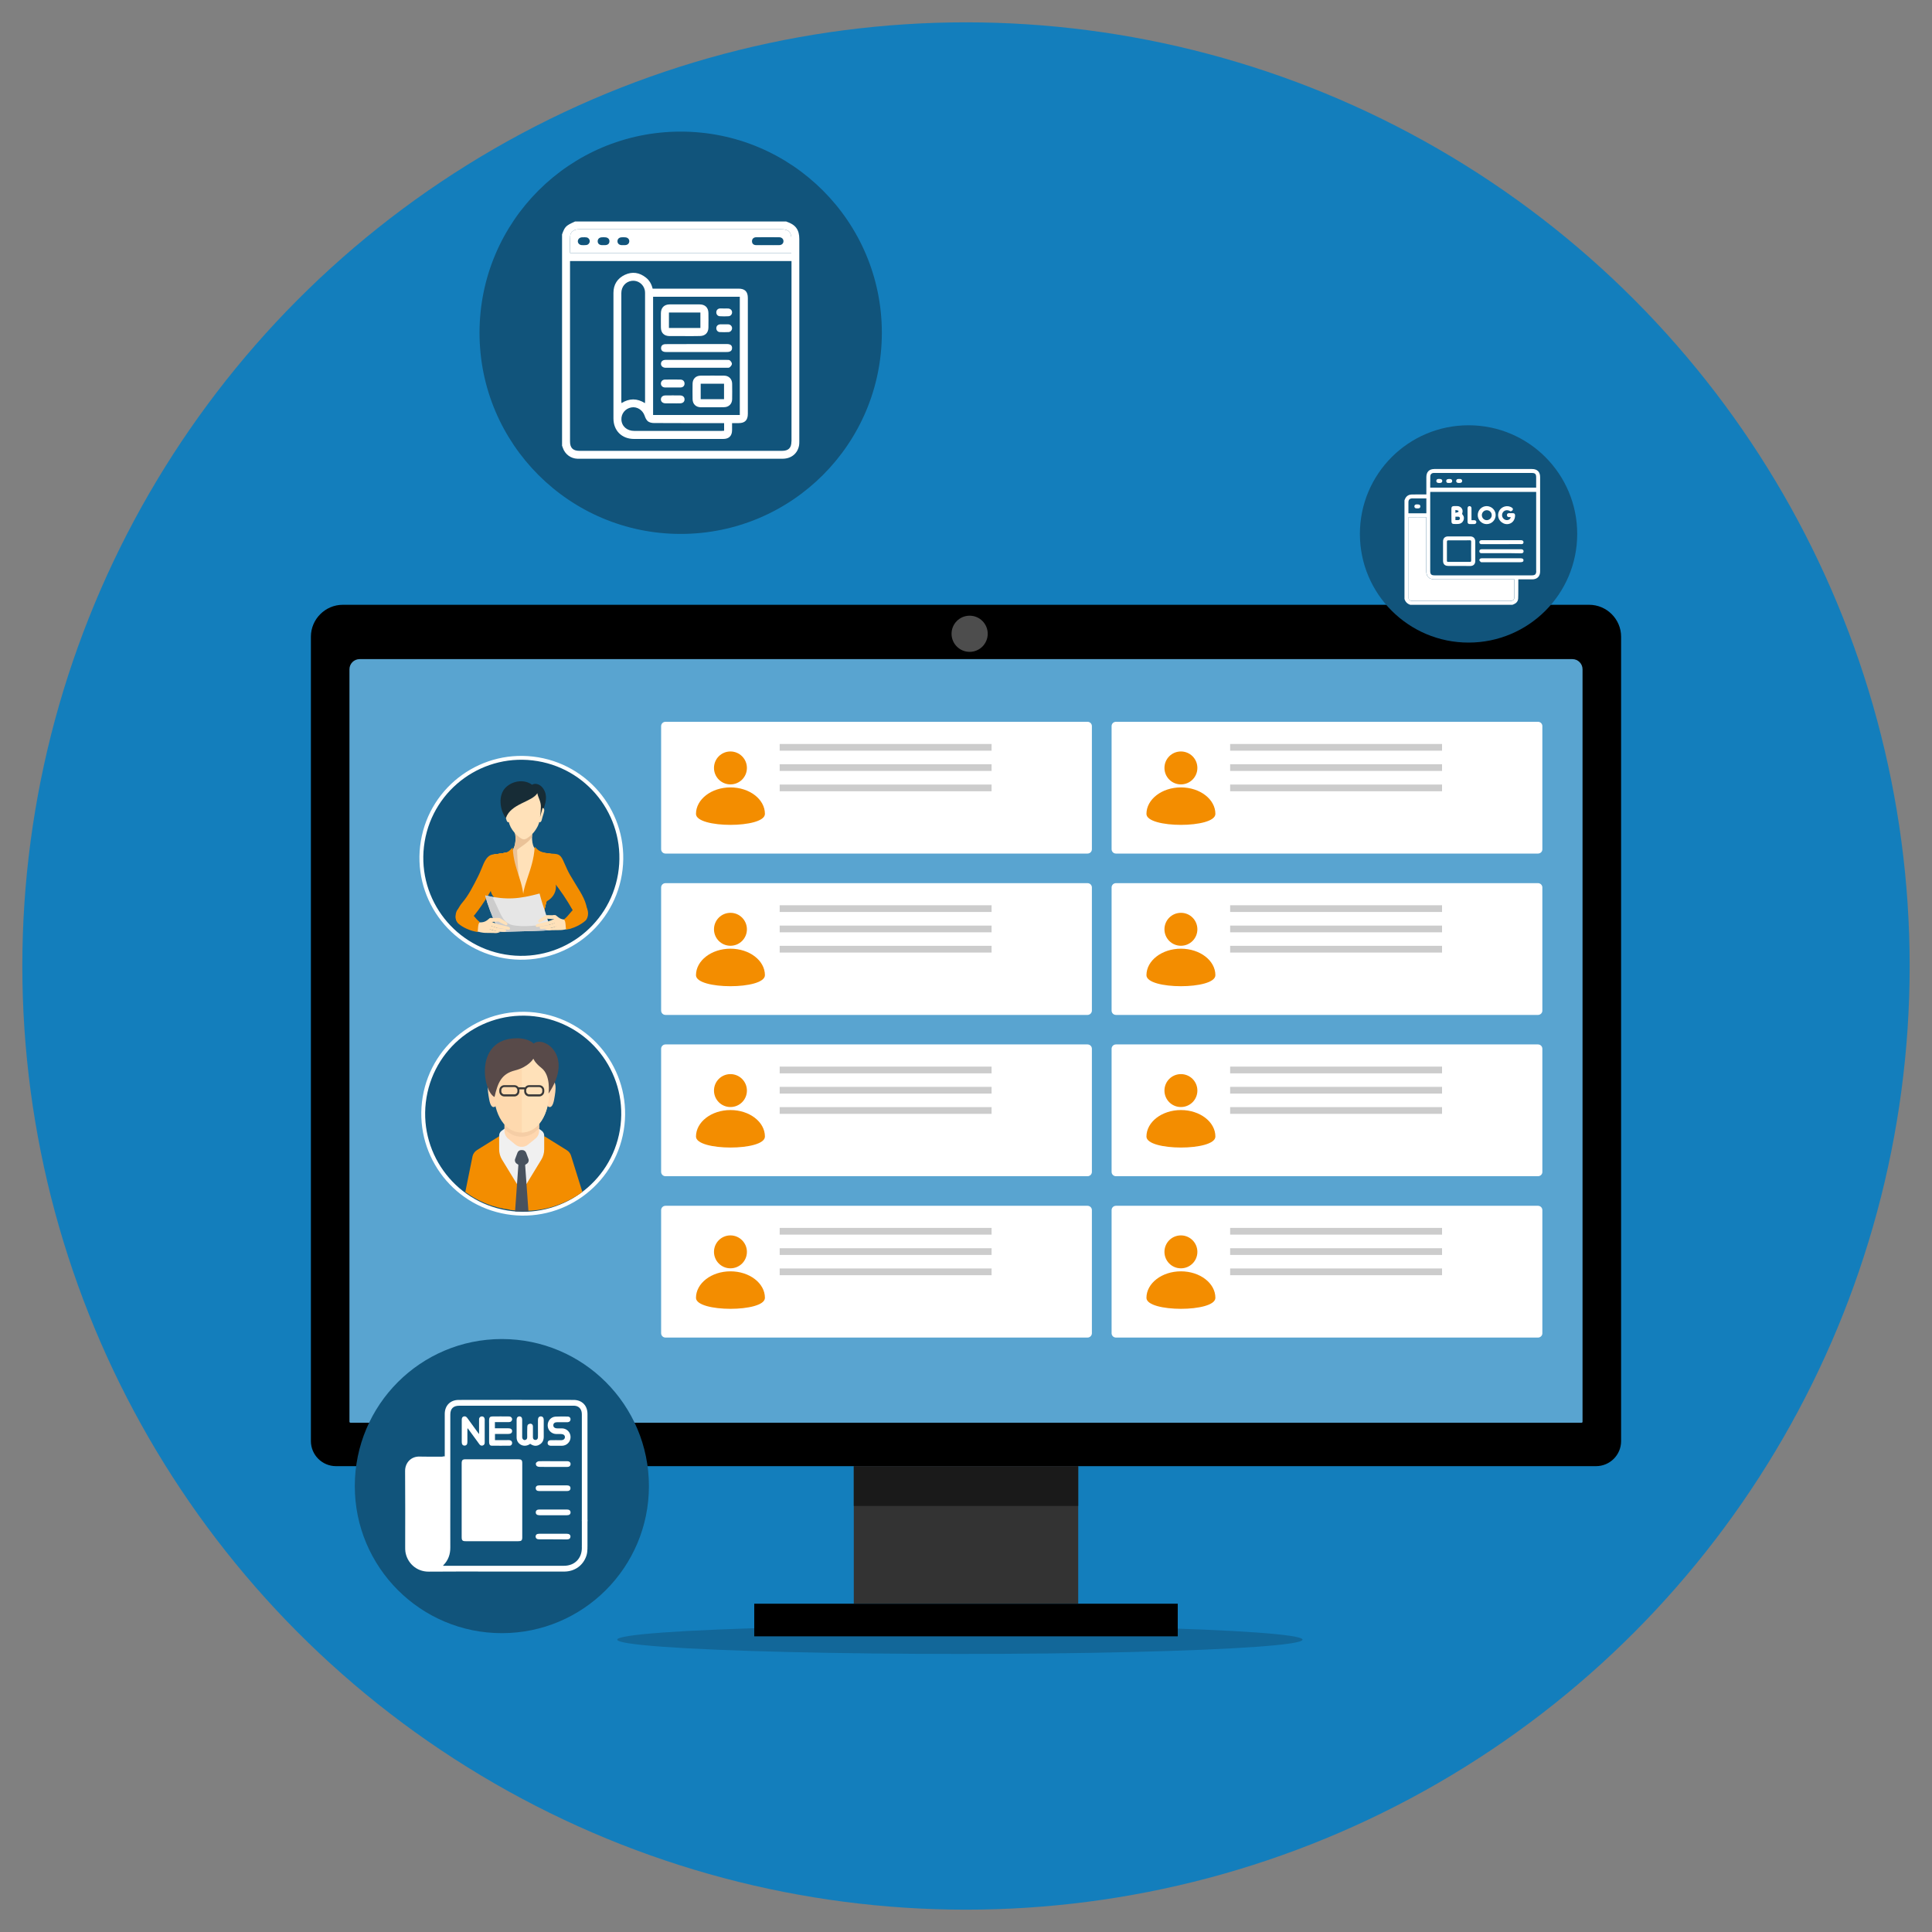 <?xml version="1.0" encoding="UTF-8"?> <svg xmlns="http://www.w3.org/2000/svg" xmlns:xlink="http://www.w3.org/1999/xlink" version="1.1" id="Layer_1" x="0px" y="0px" viewBox="0 0 250 250" style="enable-background:new 0 0 250 250;" xml:space="preserve"><rect x="0" y="0" width="250" height="250" fill="#808080" stroke="none"/> <style type="text/css"> .st0{display:none;fill:#137EBC;} .st1{fill:#137EBC;} .st2{opacity:0.53;fill:#11547B;} .st3{fill:none;} .st4{fill:#59A4D0;} .st5{fill:#4D4D4D;} .st6{fill:#333333;} .st7{fill:#1A1A1A;} .st8{fill:#FFFFFF;} .st9{fill:#CCCCCC;} .st10{fill:#F38D00;} .st11{fill:#11547B;stroke:#FFFFFF;stroke-width:0.5;stroke-miterlimit:10;} .st12{fill-rule:evenodd;clip-rule:evenodd;fill:#FFE1B9;} .st13{fill-rule:evenodd;clip-rule:evenodd;fill:#EAC298;} .st14{fill-rule:evenodd;clip-rule:evenodd;fill:#E8A476;} .st15{fill-rule:evenodd;clip-rule:evenodd;fill:#172C36;} .st16{fill-rule:evenodd;clip-rule:evenodd;fill:#F38D00;} .st17{fill-rule:evenodd;clip-rule:evenodd;fill:#E6E6E6;} .st18{fill-rule:evenodd;clip-rule:evenodd;fill:#CCCCCC;} .st19{fill:#FFD7AF;} .st20{fill:#F0F0F0;} .st21{fill:#F5CDA5;} .st22{fill:#FED9AE;} .st23{fill:#FFE1B9;} .st24{fill:#584A49;} .st25{fill:#393939;} .st26{fill:#48525E;} .st27{fill:#11547B;} .st28{display:none;} .st29{display:inline;} .st30{fill:#FCE48D;} .st31{fill:#707070;} .st32{fill:#45B9CA;} .st33{fill:#505050;} .st34{fill:#404040;} .st35{fill:#4AC6D8;} .st36{opacity:0.36;fill:#FFFFFF;} .st37{fill:#909090;} .st38{fill:#E0E0E0;} .st39{fill:#3A9EAC;} .st40{fill:#F7B23F;} .st41{fill:#C0C0C0;} .st42{opacity:0.41;} .st43{fill:none;stroke:#202830;stroke-width:2;stroke-linecap:round;stroke-linejoin:round;stroke-miterlimit:10;} .st44{fill:#757684;} .st45{fill:url(#SVGID_3_);} .st46{fill:#424243;} .st47{fill:#1B1D29;} .st48{fill:#202830;} .st49{fill:url(#SVGID_4_);} .st50{fill:url(#SVGID_5_);} .st51{fill-rule:evenodd;clip-rule:evenodd;fill:#A9ABAE;} .st52{fill-rule:evenodd;clip-rule:evenodd;fill:#737477;} .st53{fill-rule:evenodd;clip-rule:evenodd;fill:#4D4C4E;} .st54{fill-rule:evenodd;clip-rule:evenodd;fill:#E7E6E6;} .st55{fill-rule:evenodd;clip-rule:evenodd;fill:#808184;} .st56{fill-rule:evenodd;clip-rule:evenodd;fill:#58595B;} .st57{fill-rule:evenodd;clip-rule:evenodd;fill:#231F20;} .st58{fill-rule:evenodd;clip-rule:evenodd;fill:#A6A8AB;} .st59{fill-rule:evenodd;clip-rule:evenodd;fill:#959798;} .st60{fill-rule:evenodd;clip-rule:evenodd;fill:#D3D4D5;} .st61{fill-rule:evenodd;clip-rule:evenodd;fill:#838487;} .st62{fill-rule:evenodd;clip-rule:evenodd;fill:#59A4D0;} .st63{fill-rule:evenodd;clip-rule:evenodd;fill:#11547B;} .st64{fill-rule:evenodd;clip-rule:evenodd;fill:#FFFFFF;} .st65{fill-rule:evenodd;clip-rule:evenodd;fill:#FFF3CF;} .st66{fill-rule:evenodd;clip-rule:evenodd;fill:#3B3B59;} .st67{fill-rule:evenodd;clip-rule:evenodd;fill:#6D6E70;} .st68{fill-rule:evenodd;clip-rule:evenodd;fill:#404041;} .st69{fill-rule:evenodd;clip-rule:evenodd;fill:#606062;} .st70{fill-rule:evenodd;clip-rule:evenodd;fill:#929497;} .st71{fill-rule:evenodd;clip-rule:evenodd;fill:#BCBDC0;} .st72{fill-rule:evenodd;clip-rule:evenodd;fill:#B6B6B7;} .st73{fill-rule:evenodd;clip-rule:evenodd;fill:#1D1D2F;} .st74{fill-rule:evenodd;clip-rule:evenodd;} .st75{fill-rule:evenodd;clip-rule:evenodd;fill:#FCE1E3;} .st76{fill-rule:evenodd;clip-rule:evenodd;fill:#1B1C35;} .st77{fill-rule:evenodd;clip-rule:evenodd;fill:#7E7F9B;} .st78{fill-rule:evenodd;clip-rule:evenodd;fill:#7A799D;} .st79{fill-rule:evenodd;clip-rule:evenodd;fill:#D1D3D4;} .st80{fill-rule:evenodd;clip-rule:evenodd;fill:#0B0C10;} .st81{fill-rule:evenodd;clip-rule:evenodd;fill:#EBB7BB;} .st82{fill-rule:evenodd;clip-rule:evenodd;fill:#E6E7E8;} .st83{fill-rule:evenodd;clip-rule:evenodd;fill:#78797B;} </style> <circle class="st1" cx="125" cy="125" r="122.11"></circle> <ellipse class="st2" cx="124.21" cy="212.17" rx="44.34" ry="1.85"></ellipse> <circle class="st3" cx="125" cy="125" r="122.11"></circle> <g> <g> <g> <path d="M206.52,189.72H43.48c-1.79,0-3.25-1.45-3.25-3.25V82.39c0-2.27,1.86-4.13,4.13-4.13h161.28c2.27,0,4.13,1.86,4.13,4.13 v104.09C209.77,188.27,208.32,189.72,206.52,189.72z"></path> <path class="st4" d="M204.65,184.1H45.35c-0.07,0-0.13-0.06-0.13-0.13V86.6c0-0.72,0.59-1.31,1.31-1.31h156.94 c0.72,0,1.31,0.59,1.31,1.31v97.38C204.78,184.05,204.72,184.1,204.65,184.1z"></path> <circle class="st5" cx="125.47" cy="82.01" r="2.34"></circle> </g> <g> <rect x="110.48" y="189.72" class="st6" width="29.04" height="17.8"></rect> <rect x="97.6" y="207.52" width="54.8" height="4.22"></rect> <rect x="110.48" y="189.72" class="st7" width="29.04" height="5.15"></rect> </g> </g> <g> <g> <path class="st8" d="M140.73,110.45H86.11c-0.31,0-0.56-0.25-0.56-0.56V93.96c0-0.31,0.25-0.56,0.56-0.56h54.62 c0.31,0,0.56,0.25,0.56,0.56v15.93C141.29,110.2,141.04,110.45,140.73,110.45z"></path> <g> <g> <rect x="100.89" y="96.27" class="st9" width="27.42" height="0.87"></rect> <rect x="100.89" y="98.89" class="st9" width="27.42" height="0.87"></rect> <rect x="100.89" y="101.52" class="st9" width="27.42" height="0.87"></rect> </g> <g> <g> <path class="st10" d="M90.06,105.32c0-1.89,2-3.43,4.46-3.43c2.46,0,4.46,1.53,4.46,3.43 C98.97,107.21,90.06,107.21,90.06,105.32z"></path> <path class="st10" d="M96.65,99.37c0,1.18-0.95,2.13-2.13,2.13c-1.18,0-2.13-0.95-2.13-2.13c0-1.18,0.95-2.13,2.13-2.13 C95.69,97.24,96.65,98.19,96.65,99.37z"></path> </g> </g> </g> </g> <g> <path class="st8" d="M140.73,173.08H86.11c-0.31,0-0.56-0.25-0.56-0.56v-15.93c0-0.31,0.25-0.56,0.56-0.56h54.62 c0.31,0,0.56,0.25,0.56,0.56v15.93C141.29,172.82,141.04,173.08,140.73,173.08z"></path> <g> <g> <rect x="100.89" y="158.89" class="st9" width="27.42" height="0.87"></rect> <rect x="100.89" y="161.52" class="st9" width="27.42" height="0.87"></rect> <rect x="100.89" y="164.14" class="st9" width="27.42" height="0.87"></rect> </g> <g> <g> <path class="st10" d="M90.06,167.94c0-1.89,2-3.43,4.46-3.43c2.46,0,4.46,1.53,4.46,3.43S90.06,169.83,90.06,167.94z"></path> <path class="st10" d="M96.65,161.99c0,1.18-0.95,2.13-2.13,2.13c-1.18,0-2.13-0.95-2.13-2.13c0-1.18,0.95-2.13,2.13-2.13 C95.69,159.86,96.65,160.82,96.65,161.99z"></path> </g> </g> </g> </g> <g> <path class="st8" d="M199.02,131.33H144.4c-0.31,0-0.56-0.25-0.56-0.56v-15.93c0-0.31,0.25-0.56,0.56-0.56h54.62 c0.31,0,0.56,0.25,0.56,0.56v15.93C199.59,131.07,199.33,131.33,199.02,131.33z"></path> <g> <g> <rect x="159.18" y="117.14" class="st9" width="27.42" height="0.87"></rect> <rect x="159.18" y="119.77" class="st9" width="27.42" height="0.87"></rect> <rect x="159.18" y="122.39" class="st9" width="27.42" height="0.87"></rect> </g> <g> <g> <path class="st10" d="M148.35,126.19c0-1.89,2-3.43,4.46-3.43c2.46,0,4.46,1.53,4.46,3.43 C157.27,128.09,148.35,128.09,148.35,126.19z"></path> <path class="st10" d="M154.94,120.25c0,1.18-0.95,2.13-2.13,2.13c-1.18,0-2.13-0.95-2.13-2.13c0-1.18,0.95-2.13,2.13-2.13 C153.99,118.11,154.94,119.07,154.94,120.25z"></path> </g> </g> </g> </g> <g> <g> <path class="st8" d="M140.73,131.33H86.11c-0.31,0-0.56-0.25-0.56-0.56v-15.93c0-0.31,0.25-0.56,0.56-0.56h54.62 c0.31,0,0.56,0.25,0.56,0.56v15.93C141.29,131.07,141.04,131.33,140.73,131.33z"></path> <g> <g> <rect x="100.89" y="117.14" class="st9" width="27.42" height="0.87"></rect> <rect x="100.89" y="119.77" class="st9" width="27.42" height="0.87"></rect> <rect x="100.89" y="122.39" class="st9" width="27.42" height="0.87"></rect> </g> <g> <g> <path class="st10" d="M90.06,126.19c0-1.89,2-3.43,4.46-3.43c2.46,0,4.46,1.53,4.46,3.43 C98.97,128.09,90.06,128.09,90.06,126.19z"></path> <path class="st10" d="M96.65,120.25c0,1.18-0.95,2.13-2.13,2.13c-1.18,0-2.13-0.95-2.13-2.13c0-1.18,0.95-2.13,2.13-2.13 C95.69,118.11,96.65,119.07,96.65,120.25z"></path> </g> </g> </g> </g> </g> <g> <g> <path class="st8" d="M199.02,110.45H144.4c-0.31,0-0.56-0.25-0.56-0.56V93.96c0-0.31,0.25-0.56,0.56-0.56h54.62 c0.31,0,0.56,0.25,0.56,0.56v15.93C199.59,110.2,199.33,110.45,199.02,110.45z"></path> <g> <g> <rect x="159.18" y="96.27" class="st9" width="27.42" height="0.87"></rect> <rect x="159.18" y="98.89" class="st9" width="27.42" height="0.87"></rect> <rect x="159.18" y="101.52" class="st9" width="27.42" height="0.87"></rect> </g> <g> <g> <path class="st10" d="M148.35,105.32c0-1.89,2-3.43,4.46-3.43c2.46,0,4.46,1.53,4.46,3.43 C157.27,107.21,148.35,107.21,148.35,105.32z"></path> <path class="st10" d="M154.94,99.37c0,1.18-0.95,2.13-2.13,2.13c-1.18,0-2.13-0.95-2.13-2.13c0-1.18,0.95-2.13,2.13-2.13 C153.99,97.24,154.94,98.19,154.94,99.37z"></path> </g> </g> </g> </g> </g> <g> <g> <path class="st8" d="M199.02,152.2H144.4c-0.31,0-0.56-0.25-0.56-0.56v-15.93c0-0.31,0.25-0.56,0.56-0.56h54.62 c0.31,0,0.56,0.25,0.56,0.56v15.93C199.59,151.95,199.33,152.2,199.02,152.2z"></path> <g> <g> <rect x="159.18" y="138.02" class="st9" width="27.42" height="0.87"></rect> <rect x="159.18" y="140.64" class="st9" width="27.42" height="0.87"></rect> <rect x="159.18" y="143.26" class="st9" width="27.42" height="0.87"></rect> </g> <g> <g> <path class="st10" d="M148.35,147.07c0-1.89,2-3.43,4.46-3.43c2.46,0,4.46,1.53,4.46,3.43S148.35,148.96,148.35,147.07z"></path> <path class="st10" d="M154.94,141.12c0,1.18-0.95,2.13-2.13,2.13c-1.18,0-2.13-0.95-2.13-2.13c0-1.18,0.95-2.13,2.13-2.13 C153.99,138.99,154.94,139.94,154.94,141.12z"></path> </g> </g> </g> </g> </g> <g> <g> <path class="st8" d="M140.73,152.2H86.11c-0.31,0-0.56-0.25-0.56-0.56v-15.93c0-0.31,0.25-0.56,0.56-0.56h54.62 c0.31,0,0.56,0.25,0.56,0.56v15.93C141.29,151.95,141.04,152.2,140.73,152.2z"></path> <g> <g> <rect x="100.89" y="138.02" class="st9" width="27.42" height="0.87"></rect> <rect x="100.89" y="140.64" class="st9" width="27.42" height="0.87"></rect> <rect x="100.89" y="143.26" class="st9" width="27.42" height="0.87"></rect> </g> <g> <g> <path class="st10" d="M90.06,147.07c0-1.89,2-3.43,4.46-3.43c2.46,0,4.46,1.53,4.46,3.43S90.06,148.96,90.06,147.07z"></path> <path class="st10" d="M96.65,141.12c0,1.18-0.95,2.13-2.13,2.13c-1.18,0-2.13-0.95-2.13-2.13c0-1.18,0.95-2.13,2.13-2.13 C95.69,138.99,96.65,139.94,96.65,141.12z"></path> </g> </g> </g> </g> </g> <g> <g> <path class="st8" d="M199.02,173.08H144.4c-0.31,0-0.56-0.25-0.56-0.56v-15.93c0-0.31,0.25-0.56,0.56-0.56h54.62 c0.31,0,0.56,0.25,0.56,0.56v15.93C199.59,172.82,199.33,173.08,199.02,173.08z"></path> <g> <g> <rect x="159.18" y="158.89" class="st9" width="27.42" height="0.87"></rect> <rect x="159.18" y="161.52" class="st9" width="27.42" height="0.87"></rect> <rect x="159.18" y="164.14" class="st9" width="27.42" height="0.87"></rect> </g> <g> <g> <path class="st10" d="M148.35,167.94c0-1.89,2-3.43,4.46-3.43c2.46,0,4.46,1.53,4.46,3.43S148.35,169.83,148.35,167.94z"></path> <path class="st10" d="M154.94,161.99c0,1.18-0.95,2.13-2.13,2.13c-1.18,0-2.13-0.95-2.13-2.13c0-1.18,0.95-2.13,2.13-2.13 C153.99,159.86,154.94,160.82,154.94,161.99z"></path> </g> </g> </g> </g> </g> </g> <g> <g> <ellipse transform="matrix(0.165 -0.986 0.986 0.165 -53.037 159.223)" class="st11" cx="67.47" cy="110.92" rx="12.94" ry="12.94"></ellipse> </g> </g> <g> <g> <ellipse transform="matrix(0.165 -0.986 0.986 0.165 -85.466 187.124)" class="st11" cx="67.72" cy="144.01" rx="12.94" ry="12.94"></ellipse> </g> </g> <g> <path id="XMLID_1979_" class="st12" d="M66.44,107.16c0.51,1.22,0.22,2.45-0.14,2.9c-0.09,0.11-0.47,0.21-0.86,0.28 c-0.54,0.1-1.21,0.18-1.5,0.24c-0.82,0.17-0.92,1.24-0.88,1.67c0.06,0.57,0.57,0.47,0.72,0.94c0.58,1.85,1.16,4.18,1.32,5.05 l5.23,0.02l0.37-1.58l0.92-3.68l1.21-0.86c-0.02-2.02-2-1.5-3.05-1.93c-0.85-0.35-0.99-1.09-0.92-2.55L66.44,107.16z"></path> <path id="XMLID_1978_" class="st13" d="M66.61,107.61c0.22,0.93,0.09,2.09-0.46,2.66c0.05-0.01,0.35,1.54,0.62,3.17l0.48,1.03 c-0.13-0.65-0.32-3.61-0.34-4.44c-0.01-0.22,1.57-0.96,1.94-1.79c0-0.25,0.02-0.26,0.03-0.6L66.61,107.61z"></path> <g id="XMLID_2235_"> <path id="XMLID_1977_" class="st12" d="M65.6,104.71c-0.21-0.32-0.46-0.1-0.38,0.28c0.06,0.31,0.21,0.67,0.29,1.03 c0.06,0.24,0.14,0.42,0.36,0.37l-0.02-1.02L65.6,104.71z"></path> <path id="XMLID_1975_" class="st14" d="M65.47,104.76c-0.1-0.07-0.18-0.02-0.2,0.1c-0.03,0.17,0.14,0.5,0.19,0.71 c-0.02-0.28-0.19-0.55-0.15-0.7c0.02-0.09,0.1-0.11,0.17-0.02C65.48,104.81,65.47,104.78,65.47,104.76z"></path> <path id="XMLID_1974_" class="st15" d="M68.72,101.64c0.43-0.39,1.09-0.21,1.49,0.29c0.96,1.2,0.11,2.78-0.29,3.66 c-0.33,1.73-0.61,1.73-1.27,2.35c0-0.05,0.03-0.22,0-0.37c-0.15-0.84,0.55-1.76,0.64-2.65c0.1-0.92-0.18-2.42-0.79-3.17 L68.72,101.64z"></path> <path id="XMLID_1972_" class="st12" d="M70.03,104.71c0.21-0.32,0.46-0.1,0.38,0.28c-0.06,0.31-0.21,0.67-0.29,1.03 c-0.05,0.24-0.14,0.42-0.36,0.37l0.02-1.02L70.03,104.71z"></path> <path id="XMLID_1971_" class="st12" d="M68.69,108.09c0.26-0.23,0.46-0.45,0.71-0.85c0.29-0.47,0.41-0.8,0.53-1.62 c0.09-0.63,0.17-1.28,0.07-1.87c-0.2-1.15-0.96-2.02-2.18-2.02c-1.35,0-2.02,0.54-2.22,1.84c-0.13,0.85-0.08,1.39,0.07,2.11 c0.16,0.79,0.3,1.24,0.63,1.71c0.21,0.3,0.38,0.5,0.59,0.68c0.43,0.38,0.67,0.54,0.91,0.54 C68.04,108.61,68.3,108.43,68.69,108.09z"></path> <path id="XMLID_1969_" class="st15" d="M65.46,105.86c-0.74-0.96-1.1-2.96,0.03-4.01c0.99-0.91,2.46-0.98,3.36-0.3 c-0.07,0.02,0.61,0.6,0.82,0.9c0.15,0.21-0.04,0.18-0.13,0.18C68.85,103.78,66.08,103.98,65.46,105.86z"></path> <path id="XMLID_1968_" class="st15" d="M69.54,102.69c0.09,0.48,0.48,1.05,0.45,1.76c-0.02,0.38-0.03,0.77-0.11,1.28 c0.14-0.49,0.32-1.13,0.37-1.38c0.13-0.69-0.19-0.88-0.7-1.87L69.54,102.69z"></path> </g> <path id="XMLID_1966_" class="st16" d="M66.2,110.13c-0.16,0.08-0.45,0.15-0.76,0.21c-0.54,0.1-1.21,0.18-1.5,0.24 c-0.82,0.17-0.92,1.24-0.88,1.67c0.06,0.57,0.57,0.47,0.72,0.94c0.18,0.56-0.15,1.65,0.01,2.24c0.12,0.45,0.74,0.41,0.85,0.82 c0.22,0.85,0.39,1.58,0.46,1.99l5.23,0.02l0.37-1.58l0.95-1.42L71.62,113l1.21-0.86c-0.02-2.02-2-1.5-3.05-1.93 c-0.34-0.14-0.44-0.17-0.58-0.45c0.09,1.82-0.51,4.68-1.53,6.41C66.92,113.62,66.26,111.71,66.2,110.13z"></path> <path id="XMLID_1965_" class="st16" d="M66.2,110.13c-0.16,0.08-0.45,0.15-0.76,0.21c-0.54,0.1-1.21,0.18-1.5,0.24 c-0.82,0.17-0.92,1.24-0.88,1.67c0.06,0.57,0.57,0.47,0.72,0.94c0.18,0.56-0.15,1.65,0.01,2.24c0.12,0.45,0.74,0.41,0.85,0.82 c0.22,0.85,0.39,1.58,0.46,1.99l2.58-2.07C66.92,113.62,66.26,111.71,66.2,110.13z"></path> <path id="XMLID_1963_" class="st16" d="M70.14,119.98c0-0.53,0.09-1.16,0.25-1.95l0.31-1.35c0.84-1.26,0.95-1.06,0.93-2.56 c0.89,1.07,1.74,2.36,2.46,3.63c0.13,0.23,0.49,0.73,0.8,0.92c0.37,0.23,0.66,0.13,0.86-0.02c0.28-0.22,0.31-0.78,0.1-1.54 c-0.32-1.19-1.07-2.14-2.09-3.9c-0.26-0.45-0.45-0.89-0.63-1.29c-0.41-0.93-0.56-1.38-1.32-1.43c-0.97-0.06-1.53-0.12-2.12-0.43 c-0.35,1.1-0.37,2.25-0.77,3.43l-0.49,6.89L70.14,119.98z"></path> <path id="XMLID_1961_" class="st16" d="M61.87,113.39c-0.68,1.35-1.27,2.51-2.05,3.41c-0.25,0.29-0.61,0.84-0.77,1.39 c-0.15,0.51-0.13,1.01,0.34,1.26c0.24,0.12,0.76,0.25,1.09-0.05c1.29-1.19,2.59-3.34,3.26-4.52c-0.02,0.75,0.05,0.91,0.88,1.5 c0.59,2.3,0.55,2.93,0.26,3.98l1.93-0.12c0.36-2.53,0.35-4.08-0.36-6.96c-0.48-1.24-0.73-2.56-0.57-3.14 c-0.47,0.3-1.2,0.3-1.55,0.37c-0.32,0.02-0.66,0.05-0.85,0.14C62.66,111.05,62.48,112.18,61.87,113.39z"></path> <path id="XMLID_1959_" class="st16" d="M64.44,112.86c-0.4,0.27-1.01,0.76-1.01,1.81c0,2.32,2.49,2.39,3.93,1.32 c-1.76,0.56-3.39-0.19-3.36-1.72C64.01,113.77,64.18,113.28,64.44,112.86z"></path> <path id="XMLID_1956_" class="st16" d="M71.06,112.96c0.47,0.32,0.88,0.8,0.88,1.79c0,0.83-0.52,1.54-1.22,1.89 c-1.01,0.09-2.33-0.16-2.76-0.58C70.6,116.9,72,115.37,71.06,112.96z"></path> <path id="XMLID_1953_" class="st16" d="M66.34,109.67c-0.6,0.56-0.65,0.72-1.41,1.04c0.4,0.37,0.81,0.73,1.22,1.09l-0.88,0.25 c0.92,1.81,1.78,3.28,2.52,5.18C67.86,113.93,66.51,112.85,66.34,109.67z"></path> <path id="XMLID_1951_" class="st16" d="M69.19,109.58c0.6,0.56,0.64,0.62,1.4,0.94c-0.4,0.37-0.81,0.73-1.22,1.09l0.88,0.25 c-0.92,1.81-2.18,3.45-2.55,5.33C67.31,114.77,69.02,112.77,69.19,109.58z"></path> <g id="XMLID_2223_"> <path id="XMLID_1946_" class="st17" d="M69.82,115.62c-2.66,0.71-4.22,0.87-7.04,0.25c0.29,1.12,0.86,2.65,1.53,4.11 c0.34,0.73,0.49,0.61,1.78,0.57c1.68-0.05,4.36-0.1,5.08-0.19C70.89,118.62,70.32,117.61,69.82,115.62z"></path> <path id="XMLID_1938_" class="st18" d="M63.72,116.06c-0.3-0.05-0.61-0.11-0.93-0.19c0.29,1.12,0.86,2.65,1.53,4.11 c0.34,0.73,0.49,0.61,1.78,0.57c1.68-0.05,4.36-0.1,5.08-0.19c-0.05-0.29-0.11-0.56-0.17-0.82c-2.07,0.35-4.19,0.42-5.02,0.06 C64.92,119.14,64.77,118.1,63.72,116.06z"></path> </g> <g id="XMLID_2213_"> <path id="XMLID_1937_" class="st12" d="M70.36,118.6c-0.09,0.06-0.35,0.21-0.54,0.35c-0.13,0.09-0.21,0.21-0.17,0.3 c0.03,0.07,0.11,0.14,0.22,0.1c0.18-0.07,0.32-0.14,0.46-0.21c0.14-0.07,0.31-0.15,0.49-0.26c0.41,0.04,0.74,0.06,1.16,0.07 l0.06-0.32c-0.06-0.21-0.4-0.2-0.68-0.2c-0.14,0-0.28-0.01-0.42-0.01C70.62,118.41,70.65,118.43,70.36,118.6z"></path> <path id="XMLID_1933_" class="st12" d="M71.83,118.89c-0.15,0.02-0.61,0.27-0.97,0.35c-0.1,0.02-0.2,0.04-0.3,0.07 c-0.22,0.06-0.44,0.11-0.67,0.16c-0.15,0.03-0.29,0.07-0.43,0.13c-0.16,0.06-0.22,0.37,0.07,0.35c0.13-0.01,0.25-0.03,0.36-0.06 c0.17-0.04,0.34-0.08,0.52-0.1c0.24-0.03,0.34-0.04,0.58-0.1c0.28-0.07,0.76-0.16,0.97-0.36 C72.06,119.23,72.1,118.85,71.83,118.89z"></path> <path id="XMLID_1931_" class="st12" d="M70.01,120.2c0.12,0,0.21-0.01,0.35-0.01c0.17-0.01,0.35,0,0.5-0.01 c0.09-0.01,0.09,0,0.17-0.03c0.11-0.03,0.27-0.08,0.44-0.12c0.35-0.08,0.73-0.19,0.69-0.46c-0.03-0.23-0.47-0.09-0.91,0.04 c-0.18,0.05-0.34,0.12-0.54,0.17c-0.13,0.03-0.55,0.06-0.74,0.09C69.78,119.9,69.78,120.19,70.01,120.2z"></path> <path id="XMLID_1925_" class="st12" d="M71.08,120.1c-0.15,0.02-0.32,0.08-0.6,0.08c0.36,0.18,0.45,0.18,0.64,0.2 c0.1,0.01,0.21-0.01,0.3-0.01c0.15,0,0.35-0.01,0.51-0.01c0.31-0.01,0.59,0.01,0.88-0.03c0.35-0.04,0.78-0.17,1.14-0.24 c-0.03-0.64,0.07-0.58-0.24-1.13c-0.85,0.1-1.17,0-1.62-0.39c-0.25-0.22-0.23-0.15-0.58-0.13l0.19,0.43l0.09,0.53l-0.22,0.25 l0.4,0.19C71.65,120.01,71.43,120.05,71.08,120.1z"></path> <path id="XMLID_1924_" class="st12" d="M64.95,118.96c0.09,0.06,0.35,0.21,0.54,0.35c0.13,0.09,0.21,0.21,0.17,0.3 c-0.03,0.07-0.11,0.14-0.22,0.1c-0.18-0.07-0.32-0.14-0.46-0.21c-0.14-0.07-0.31-0.15-0.49-0.26c-0.41,0.04-0.74,0.06-1.16,0.07 l-0.06-0.32c0.06-0.21,0.4-0.2,0.68-0.2c0.14,0,0.28-0.01,0.42-0.01C64.7,118.77,64.66,118.79,64.95,118.96z"></path> <path id="XMLID_1919_" class="st12" d="M63.49,119.25c0.15,0.02,0.61,0.27,0.97,0.35c0.1,0.02,0.2,0.04,0.3,0.07 c0.22,0.06,0.44,0.11,0.67,0.16c0.15,0.03,0.29,0.07,0.43,0.13c0.16,0.06,0.22,0.37-0.07,0.35c-0.13-0.01-0.25-0.03-0.36-0.06 c-0.17-0.04-0.34-0.08-0.52-0.1c-0.24-0.03-0.34-0.04-0.58-0.1c-0.28-0.07-0.76-0.16-0.97-0.36 C63.26,119.59,63.22,119.21,63.49,119.25z"></path> <path id="XMLID_1917_" class="st12" d="M65.31,120.56c-0.12,0-0.21-0.01-0.35-0.01c-0.17-0.01-0.35,0-0.5-0.01 c-0.09-0.01-0.09,0-0.17-0.03c-0.11-0.03-0.27-0.08-0.44-0.12c-0.35-0.09-0.73-0.19-0.69-0.46c0.03-0.23,0.47-0.09,0.91,0.04 c0.18,0.05,0.34,0.12,0.54,0.17c0.13,0.03,0.55,0.06,0.74,0.09C65.53,120.26,65.54,120.56,65.31,120.56z"></path> <path id="XMLID_1915_" class="st12" d="M64.23,120.46c0.15,0.03,0.32,0.08,0.6,0.08c-0.36,0.18-0.45,0.18-0.64,0.2 c-0.1,0.01-0.21-0.01-0.3-0.01c-0.15,0-0.35-0.01-0.51-0.01c-0.31-0.01-0.59,0.01-0.88-0.03c-0.35-0.04-0.78-0.17-1.14-0.24 c0.03-0.64-0.07-0.58,0.24-1.13c0.85,0.1,1.17,0,1.62-0.39c0.25-0.22,0.23-0.15,0.58-0.13l-0.19,0.43l-0.09,0.53l0.22,0.25 l-0.4,0.19C63.67,120.37,63.88,120.41,64.23,120.46z"></path> </g> <path id="XMLID_1913_" class="st16" d="M60.66,117.87c-0.5-0.36-1.22-0.52-1.29-0.28c-0.06,0.19,0.06,0.53-0.02,1.01l2.41,1.6 l0.07-0.63l0.23-0.27C61.41,118.78,61.22,118.27,60.66,117.87z"></path> <path id="XMLID_1910_" class="st16" d="M62.07,119.34c-0.25,0.17-0.2,0.99-0.27,1.25c-0.91-0.09-1.97-0.61-2.5-1.09 c-0.47-0.43-0.47-1.52,0.05-1.93C59.82,117.19,61.05,119.16,62.07,119.34z"></path> <path id="XMLID_1907_" class="st16" d="M74.4,117.53c0.5-0.36,1.22-0.52,1.29-0.28c0.06,0.19-0.06,0.53,0.02,1.01l-2.41,1.6 l-0.07-0.63l-0.23-0.27C73.64,118.44,73.84,117.93,74.4,117.53z"></path> <path id="XMLID_1905_" class="st16" d="M72.98,118.99c0.25,0.17,0.2,1.04,0.27,1.29c0.91-0.09,1.97-0.66,2.5-1.14 c0.47-0.43,0.47-1.52-0.05-1.93c-0.23-0.19-0.83,0.05-1.33,0.52C73.88,118.2,73.49,118.91,72.98,118.99z"></path> </g> <g> <g> <path class="st10" d="M60.21,154.24l0.94-4.64c0.08-0.32,0.29-0.6,0.57-0.78l2.91-1.81l0.26,2.44c1.29,2.36,2.57,4.72,3.86,7.08 c-1.09,0.12-2.95,0.19-5.09-0.51C62.12,155.52,60.97,154.8,60.21,154.24z"></path> </g> <g> <path class="st10" d="M75.36,154.24l-1.45-4.64c-0.08-0.32-0.29-0.6-0.57-0.77l-2.91-1.81l-0.26,2.44l-4.23,7.08 c1.08,0.16,2.92,0.3,5.09-0.25C73.04,155.76,74.5,154.86,75.36,154.24z"></path> </g> <g> <path class="st19" d="M64.14,143.13c0,0-0.56,0.6-0.83-0.82c-0.29-1.52-0.28-2.34,0.24-2.51c0.33-0.11,0.43,0.17,0.43,0.17 L64.14,143.13z"></path> </g> <g> <path class="st20" d="M69.73,146.05l0.37,0.27c0.2,0.15,0.32,0.38,0.32,0.63v1.77c0,0.48-0.13,0.95-0.38,1.35l-1.9,3.12h-0.66 v-6.63L69.73,146.05z"></path> </g> <g> <path class="st20" d="M65.28,146.05l-0.37,0.27c-0.2,0.15-0.32,0.38-0.32,0.63v1.77c0,0.48,0.13,0.95,0.38,1.35l1.9,3.11h0.66 v-6.64L65.28,146.05z"></path> </g> <g> <path class="st19" d="M65.28,145.27v1.07c0,0.39,0.18,0.76,0.48,1.01l0.93,0.76c0.48,0.39,1.16,0.39,1.64,0l0.95-0.77 c0.31-0.25,0.48-0.62,0.48-1.01v-1.17L65.28,145.27z"></path> </g> <g> <path class="st21" d="M65.28,146.06c0.6,0.67,1.36,1.03,2.2,1.03c0.88,0,1.67-0.4,2.29-1.13v-0.79l-4.48,0.1V146.06z"></path> </g> <g> <path class="st22" d="M67.48,146.55c2.05,0,3.62-2.15,3.62-5.7c0-4.43-1.3-5.46-3.62-5.46c-2.32,0-3.62,1.03-3.62,5.46 C63.86,144.41,65.44,146.55,67.48,146.55z"></path> </g> <g> <path class="st19" d="M70.87,143.13c0,0,0.56,0.6,0.83-0.82c0.29-1.52,0.28-2.34-0.24-2.51c-0.33-0.11-0.43,0.17-0.43,0.17 L70.87,143.13z"></path> </g> <g> <path class="st23" d="M67.53,135.39v11.16c2.03-0.03,3.58-2.17,3.58-5.7C71.1,136.45,69.82,135.41,67.53,135.39z"></path> </g> <g> <path class="st24" d="M63.99,141.95c-1.54-0.74-2.64-7.6,2.92-7.6c1.52,0,2.15,0.69,2.15,0.69c1.18-1.06,5.31,1.46,1.92,6.47 c0,0,0.34-2.34-0.92-3.32c-0.89-0.7-1.04-1.2-1.04-1.2s-0.6,1.07-2.37,1.52C64.88,138.95,64.42,140.09,63.99,141.95z"></path> </g> <g> <g> <path class="st25" d="M66.56,141.88h-1.3c-0.36,0-0.65-0.29-0.65-0.65v-0.16c0-0.36,0.29-0.65,0.65-0.65h1.3 c0.36,0,0.65,0.29,0.65,0.65v0.16C67.21,141.58,66.92,141.88,66.56,141.88z M65.26,140.67c-0.21,0-0.39,0.17-0.39,0.39v0.16 c0,0.21,0.17,0.39,0.39,0.39h1.3c0.21,0,0.39-0.18,0.39-0.39v-0.16c0-0.21-0.18-0.39-0.39-0.39H65.26z"></path> </g> <g> <path class="st25" d="M69.78,141.88h-1.3c-0.36,0-0.65-0.29-0.65-0.65v-0.16c0-0.36,0.29-0.65,0.65-0.65h1.3 c0.36,0,0.65,0.29,0.65,0.65v0.16C70.43,141.58,70.13,141.88,69.78,141.88z M68.48,140.67c-0.21,0-0.39,0.17-0.39,0.39v0.16 c0,0.21,0.18,0.39,0.39,0.39h1.3c0.22,0,0.39-0.18,0.39-0.39v-0.16c0-0.21-0.17-0.39-0.39-0.39H68.48z"></path> </g> <g> <rect x="67.08" y="140.7" class="st25" width="0.88" height="0.26"></rect> </g> </g> <g> <path class="st26" d="M68.38,156.75l-0.43-6.05h-0.43h-0.01h-0.43l-0.43,6.05h0.85C67.8,156.75,68.09,156.75,68.38,156.75z"></path> </g> <g> <path class="st26" d="M67.53,151.01l0.65-0.43c0.2-0.13,0.29-0.39,0.2-0.62l-0.3-0.8c-0.08-0.2-0.27-0.34-0.49-0.34h-0.07l0,0 h-0.07c-0.22,0-0.41,0.13-0.49,0.34l-0.3,0.8c-0.09,0.23,0,0.48,0.2,0.62L67.53,151.01L67.53,151.01L67.53,151.01L67.53,151.01 L67.53,151.01z"></path> </g> </g> </g> <g> <circle class="st27" cx="64.94" cy="192.3" r="19.03"></circle> </g> <g> <circle class="st27" cx="88.08" cy="43.06" r="26.03"></circle> </g> <g> <circle class="st27" cx="190.03" cy="69.09" r="14.06"></circle> </g> <g> <path class="st8" d="M101.79,28.69c-0.02-0.01-0.03-0.03-0.04-0.03H74.41c-0.32,0.16-0.67,0.29-0.96,0.5 c-0.41,0.28-0.56,0.73-0.72,1.17v27.35c0.03,0.09,0.08,0.18,0.1,0.27c0.28,0.83,1.03,1.39,1.9,1.41h26.52 c1.14,0,1.96-0.67,2.15-1.73c0.03-0.17,0.03-0.36,0.03-0.54V30.92C103.43,29.73,102.95,29.07,101.79,28.69z M102.41,57.12 c0,0.84-0.38,1.22-1.22,1.22h-26.2c-0.85,0-1.23-0.38-1.23-1.22V33.78h28.66V57.12z M102.41,32.73H73.76 c0-0.74-0.03-1.46,0.02-2.19c0.03-0.49,0.47-0.83,0.96-0.86c0.1-0.01,0.2-0.01,0.3-0.01h26.08c0.93,0,1.28,0.36,1.28,1.28V32.73z"></path> <path class="st8" d="M84.45,37.35c0.14,0,0.26,0,0.38,0c3.58,0,7.15,0,10.73,0c0.83,0,1.21,0.38,1.21,1.21c0,5,0,9.99,0,14.99 c0,0.82-0.38,1.2-1.18,1.2c-0.27,0-0.54,0-0.86,0c0,0.31,0,0.6,0,0.9c0,0.75-0.4,1.15-1.15,1.15c-3.85,0-7.69,0-11.54,0 c-1.58,0-2.66-1.08-2.66-2.65c0-5.42,0-10.83,0-16.25c0-1.08,0.51-1.88,1.48-2.34c0.97-0.45,1.89-0.3,2.72,0.36 C84.04,36.28,84.31,36.77,84.45,37.35z M84.51,53.7c3.77,0,7.5,0,11.22,0c0-5.12,0-10.22,0-15.3c-3.76,0-7.49,0-11.22,0 C84.51,43.51,84.51,48.59,84.51,53.7z M83.46,52.17c0.01-0.11,0.01-0.19,0.01-0.26c0-4.66,0-9.31,0-13.97 c0-0.14-0.01-0.28-0.04-0.42c-0.18-0.77-0.91-1.28-1.68-1.18c-0.79,0.1-1.35,0.75-1.35,1.58c0,4.67,0,9.33,0,14 c0,0.07,0.01,0.14,0.02,0.24C81.44,51.53,82.43,51.52,83.46,52.17z M93.7,54.75c-0.16,0-0.28,0-0.4,0c-2.9,0-5.8,0.01-8.69-0.01 c-0.26,0-0.58-0.07-0.78-0.23c-0.2-0.17-0.33-0.46-0.42-0.73c-0.26-0.73-0.98-1.19-1.71-1.06c-0.79,0.14-1.33,0.81-1.29,1.59 c0.04,0.85,0.72,1.45,1.66,1.45c3.78,0,7.55,0,11.33,0c0.1,0,0.19-0.01,0.3-0.02C93.7,55.41,93.7,55.1,93.7,54.75z"></path> <path class="st8" d="M101.12,29.67H75.04c-0.1,0-0.2,0-0.3,0.01c-0.49,0.03-0.94,0.37-0.96,0.86c-0.04,0.73-0.02,1.46-0.02,2.19 h28.65v-1.78C102.41,30.04,102.05,29.67,101.12,29.67z M75.84,31.71c-0.17,0.02-0.36,0.02-0.54,0.01c-0.3-0.01-0.52-0.22-0.53-0.49 c0-0.28,0.21-0.49,0.51-0.52c0.09-0.01,0.18,0,0.27,0c0-0.01,0-0.01,0-0.02c0.12,0.01,0.24,0.01,0.36,0.03 c0.25,0.05,0.42,0.29,0.4,0.53C76.29,31.49,76.1,31.69,75.84,31.71z M78.31,31.72h-0.22c-0.08,0-0.16,0.01-0.23,0 c-0.32-0.02-0.52-0.21-0.52-0.5c0-0.29,0.2-0.49,0.51-0.51c0.16-0.02,0.32-0.01,0.48,0c0.33,0.02,0.54,0.22,0.53,0.52 C78.86,31.53,78.65,31.71,78.31,31.72z M80.87,31.72h-0.21c-0.08,0-0.16,0.01-0.24,0c-0.31-0.02-0.52-0.22-0.52-0.5 c0-0.29,0.2-0.49,0.51-0.51c0.16-0.02,0.32-0.01,0.48,0c0.33,0.01,0.55,0.23,0.54,0.52C81.41,31.52,81.21,31.71,80.87,31.72z M100.82,31.72c-0.5,0.01-1,0-1.5,0c-0.49,0-0.97,0.01-1.46,0c-0.35,0-0.55-0.19-0.55-0.49c-0.01-0.31,0.2-0.53,0.55-0.53 c0.99-0.01,1.98-0.01,2.96,0c0.34,0,0.57,0.23,0.56,0.52C101.38,31.51,101.15,31.72,100.82,31.72z"></path> <path class="st8" d="M88.6,43.49c-0.65,0-1.3,0-1.95,0c-0.73-0.01-1.13-0.41-1.13-1.14c0-0.61-0.01-1.22,0-1.83 c0.01-0.7,0.42-1.12,1.12-1.13c1.3,0,2.6,0,3.9,0c0.7,0,1.12,0.42,1.13,1.11c0.01,0.63,0.01,1.26,0,1.89 c-0.01,0.67-0.42,1.08-1.09,1.09C89.92,43.5,89.26,43.49,88.6,43.49z M90.63,40.44c-1.38,0-2.72,0-4.07,0c0,0.68,0,1.33,0,2 c1.36,0,2.71,0,4.07,0C90.63,41.77,90.63,41.11,90.63,40.44z"></path> <path class="st8" d="M92.15,52.7c-0.49,0-0.98,0-1.47,0c-0.63-0.01-1.05-0.41-1.06-1.05c-0.01-0.67-0.01-1.34,0-2.01 c0.01-0.62,0.42-1.03,1.05-1.03c1.01-0.01,2.02-0.01,3.03,0c0.61,0,1.03,0.43,1.04,1.04c0.01,0.67,0.01,1.34,0,2.01 c-0.01,0.61-0.44,1.03-1.05,1.03C93.17,52.71,92.66,52.7,92.15,52.7z M90.67,49.65c0,0.69,0,1.35,0,2c1.03,0,2.03,0,3.02,0 c0-0.68,0-1.34,0-2C92.68,49.65,91.68,49.65,90.67,49.65z"></path> <path class="st8" d="M90.12,44.52c1.29,0,2.58,0,3.87,0c0.11,0,0.22,0,0.33,0.02c0.26,0.05,0.41,0.22,0.41,0.48 c0.01,0.26-0.13,0.44-0.38,0.5c-0.11,0.03-0.22,0.03-0.33,0.03c-2.6,0-5.19,0-7.79,0c-0.12,0-0.24,0-0.35-0.04 c-0.24-0.07-0.36-0.26-0.34-0.5c0.01-0.24,0.15-0.41,0.4-0.46c0.12-0.02,0.24-0.02,0.36-0.02C87.56,44.52,88.84,44.52,90.12,44.52z "></path> <path class="st8" d="M90.15,46.57c1.3,0,2.6,0,3.9,0c0.14,0,0.31-0.01,0.4,0.07c0.13,0.11,0.27,0.3,0.26,0.45 c0,0.15-0.16,0.33-0.29,0.44c-0.08,0.07-0.25,0.06-0.37,0.06c-2.61,0-5.21,0-7.82,0c-0.04,0-0.08,0-0.12,0 c-0.35-0.02-0.58-0.22-0.58-0.52c0-0.3,0.23-0.5,0.58-0.5C87.45,46.57,88.8,46.57,90.15,46.57z"></path> <path class="st8" d="M87.05,52.19c-0.32,0-0.64,0.01-0.96,0c-0.35-0.01-0.58-0.23-0.57-0.52c0.01-0.29,0.22-0.49,0.56-0.5 c0.65-0.01,1.3-0.01,1.95,0c0.34,0.01,0.55,0.21,0.55,0.51c0,0.3-0.2,0.49-0.54,0.51c-0.02,0-0.04,0-0.06,0 C87.67,52.2,87.36,52.2,87.05,52.19z"></path> <path class="st8" d="M87.04,50.14c-0.33,0-0.66,0.01-0.99,0c-0.32-0.01-0.52-0.22-0.53-0.5c0-0.28,0.2-0.51,0.51-0.52 c0.68-0.01,1.36-0.01,2.04,0c0.32,0.01,0.51,0.23,0.51,0.52c0,0.29-0.2,0.49-0.52,0.5C87.72,50.15,87.38,50.14,87.04,50.14z"></path> <path class="st8" d="M93.72,39.92c0.17,0,0.34-0.01,0.51,0c0.29,0.02,0.5,0.22,0.5,0.49c0.01,0.25-0.18,0.49-0.45,0.51 c-0.38,0.02-0.76,0.03-1.14,0c-0.29-0.02-0.47-0.26-0.45-0.54c0.02-0.27,0.2-0.45,0.49-0.47C93.36,39.91,93.54,39.92,93.72,39.92z"></path> <path class="st8" d="M93.71,41.97c0.18,0,0.36-0.01,0.54,0c0.27,0.02,0.47,0.23,0.48,0.48c0.01,0.25-0.18,0.5-0.44,0.52 c-0.39,0.02-0.78,0.02-1.17,0c-0.27-0.02-0.44-0.26-0.43-0.52c0.01-0.27,0.2-0.45,0.48-0.48c0.02,0,0.04,0,0.06,0 C93.39,41.96,93.55,41.96,93.71,41.97C93.71,41.96,93.71,41.97,93.71,41.97z"></path> </g> <g> <path class="st8" d="M57.55,188.45c0-0.58,0-1.11,0-1.64c0-1.28,0-2.56,0-3.84c0-1.09,0.72-1.82,1.8-1.82 c4.96-0.01,9.92-0.01,14.88,0c1.08,0,1.79,0.73,1.79,1.81c0,4.25,0,12.88,0,17.14c0,0.06,0,0.11-0.01,0.17 c-0.03,0.2-0.15,0.31-0.35,0.32c-0.19,0.01-0.35-0.13-0.37-0.33c-0.01-0.09,0-0.17,0-0.26c0-4.21,0-12.79,0-16.99 c0-0.57-0.27-0.96-0.75-1.08c-0.12-0.03-0.25-0.03-0.38-0.03c-4.91,0-9.83,0-14.74,0c-0.76,0-1.15,0.38-1.15,1.14 c0,3.69,0,7.38,0,11.07c0,2.04-0.01,4.07,0,6.11c0.01,0.9-0.26,1.67-0.89,2.31c-0.01,0.01-0.02,0.04-0.05,0.08c0.1,0,0.17,0,0.25,0 c5.14,0,10.27,0,15.41,0c1.36,0,2.29-0.94,2.3-2.29c0-0.29,0-0.57,0-0.86c0-0.25,0.16-0.41,0.37-0.4c0.21,0.01,0.36,0.15,0.35,0.4 c-0.01,0.62,0.07,1.24-0.13,1.85c-0.41,1.25-1.5,2.04-2.85,2.05c-2.97,0-5.93,0-8.9,0c-2.88,0-5.76-0.02-8.63,0.01 c-1.69,0.02-2.84-1.22-3.04-2.57c-0.03-0.2-0.03-0.41-0.03-0.62c0-3.28,0.02-6.55-0.01-9.83c-0.01-1.06,0.77-1.91,1.88-1.87 c0.98,0.03,1.96,0.01,2.93,0.01C57.33,188.45,57.43,188.45,57.55,188.45z"></path> <path class="st8" d="M59.74,194.15c0-1.6,0-3.2,0-4.79c0-0.42,0.11-0.53,0.52-0.53c2.27,0,4.55,0,6.82,0c0.38,0,0.5,0.11,0.5,0.49 c0,3.2,0,6.41,0,9.61c0,0.4-0.11,0.5-0.51,0.5c-2.27,0-4.53,0-6.8,0c-0.43,0-0.53-0.1-0.53-0.54 C59.74,197.32,59.74,195.74,59.74,194.15z"></path> <path class="st8" d="M68.61,186.83c-0.73,0.54-1.57,0.12-1.73-0.55c-0.02-0.09-0.03-0.19-0.03-0.28c0-0.76,0-1.51,0-2.27 c0-0.29,0.14-0.45,0.37-0.45c0.23,0.01,0.35,0.16,0.35,0.44c0,0.7,0,1.4,0,2.1c0,0.06,0,0.13,0,0.19c0.02,0.2,0.17,0.35,0.34,0.33 c0.2-0.02,0.31-0.14,0.31-0.35c0-0.45-0.01-0.89,0.01-1.34c0-0.11,0.03-0.26,0.11-0.32c0.09-0.07,0.25-0.12,0.36-0.1 c0.17,0.03,0.26,0.18,0.26,0.35c0,0.39,0,0.78,0,1.17c0,0.09,0,0.18,0,0.26c0.01,0.2,0.12,0.31,0.32,0.32 c0.18,0.01,0.32-0.13,0.33-0.33c0.01-0.39,0-0.78,0-1.17c0-0.36,0-0.72,0-1.07c0-0.31,0.13-0.48,0.37-0.48 c0.24,0,0.38,0.17,0.38,0.47c0,0.7-0.01,1.4,0,2.1c0.01,0.46-0.13,0.85-0.55,1.08C69.41,187.18,69,187.11,68.61,186.83z"></path> <path class="st8" d="M64.04,184.02c0,0.28,0,0.52,0,0.8c0.18,0,0.35,0,0.52,0c0.41,0,0.81,0,1.22,0c0.32,0,0.49,0.13,0.49,0.36 c0,0.23-0.17,0.37-0.48,0.37c-0.57,0-1.14,0-1.74,0c0,0.27,0,0.52,0,0.8c0.54,0,1.07,0,1.6,0c0.1,0,0.21-0.01,0.31,0.01 c0.2,0.03,0.31,0.17,0.31,0.36c0,0.19-0.12,0.35-0.32,0.35c-0.78,0.01-1.56,0.01-2.34,0c-0.21,0-0.32-0.17-0.32-0.45 c0-0.79,0-1.59,0-2.38c0-0.18-0.01-0.37,0-0.55c0.01-0.27,0.14-0.4,0.4-0.4c0.72-0.01,1.45-0.01,2.17,0c0.25,0,0.41,0.16,0.41,0.37 c-0.01,0.21-0.17,0.36-0.42,0.36C65.26,184.02,64.66,184.02,64.04,184.02z"></path> <path class="st8" d="M61.99,185.57c0-0.69,0-1.3,0-1.91c0-0.23,0.16-0.38,0.37-0.38c0.21,0,0.34,0.14,0.36,0.37 c0.01,0.07,0,0.14,0,0.21c0,0.75,0,1.49,0,2.24c0,0.17,0,0.35,0,0.52c0.01,0.2-0.05,0.37-0.26,0.43c-0.2,0.06-0.35-0.04-0.46-0.21 c-0.44-0.6-0.88-1.21-1.32-1.81c-0.05-0.06-0.09-0.12-0.18-0.23c-0.01,0.11-0.02,0.18-0.02,0.24c0,0.52,0,1.05,0,1.57 c0,0.3-0.14,0.45-0.37,0.45c-0.23,0-0.36-0.16-0.36-0.46c0-0.96,0-1.92,0-2.88c0-0.2,0.05-0.37,0.26-0.43 c0.2-0.06,0.34,0.04,0.46,0.2c0.44,0.61,0.89,1.22,1.33,1.83C61.85,185.39,61.89,185.45,61.99,185.57z"></path> <path class="st8" d="M72.01,187.08c-0.25,0-0.51,0-0.76,0c-0.24-0.01-0.39-0.14-0.39-0.35c0-0.22,0.15-0.37,0.4-0.37 c0.44-0.01,0.89,0,1.34,0c0.31,0,0.49-0.15,0.5-0.39c0.01-0.25-0.19-0.4-0.51-0.41c-0.21,0-0.43,0-0.64,0 c-0.59-0.02-1.07-0.5-1.08-1.09c-0.02-0.61,0.42-1.13,1.02-1.16c0.52-0.03,1.05-0.02,1.57-0.01c0.23,0,0.37,0.15,0.37,0.35 c0,0.21-0.14,0.37-0.37,0.38c-0.44,0.01-0.89,0-1.34,0c-0.33,0-0.52,0.14-0.52,0.39c-0.01,0.26,0.19,0.41,0.53,0.41 c0.21,0,0.41,0,0.62,0c0.62,0.03,1.08,0.52,1.08,1.13c0,0.61-0.48,1.1-1.09,1.12C72.49,187.08,72.25,187.08,72.01,187.08 C72.01,187.08,72.01,187.08,72.01,187.08z"></path> <path class="st8" d="M71.57,195.33c0.6,0,1.19,0,1.79,0c0.31,0,0.47,0.14,0.47,0.38c0,0.23-0.16,0.36-0.46,0.36 c-1.19,0-2.38,0-3.57,0c-0.31,0-0.48-0.14-0.47-0.38c0-0.23,0.17-0.36,0.46-0.36C70.38,195.33,70.97,195.33,71.57,195.33z"></path> <path class="st8" d="M71.59,189.08c0.6,0,1.21,0,1.81,0c0.29,0,0.46,0.17,0.43,0.42c-0.02,0.2-0.17,0.32-0.43,0.32 c-0.48,0-0.95,0-1.43,0c-0.72,0-1.45,0.01-2.17-0.01c-0.13,0-0.3-0.05-0.38-0.14c-0.07-0.08-0.11-0.28-0.06-0.36 c0.07-0.11,0.24-0.22,0.37-0.23C70.35,189.06,70.97,189.08,71.59,189.08z"></path> <path class="st8" d="M71.57,199.19c-0.6,0-1.21,0-1.81,0c-0.29,0-0.45-0.14-0.45-0.37c0.01-0.23,0.16-0.35,0.44-0.35 c1.21,0,2.41,0,3.62,0c0.29,0,0.45,0.14,0.45,0.37c-0.01,0.23-0.16,0.35-0.44,0.36C72.78,199.19,72.18,199.19,71.57,199.19z"></path> <path class="st8" d="M71.57,192.94c-0.6,0-1.21,0-1.81,0c-0.28,0-0.43-0.13-0.44-0.36c0-0.23,0.15-0.37,0.42-0.37 c1.22,0,2.44,0,3.67,0c0.26,0,0.41,0.14,0.41,0.36c0,0.23-0.15,0.37-0.42,0.37C72.79,192.94,72.18,192.94,71.57,192.94z"></path> <path class="st8" d="M75.29,196.74c0-0.29,0.14-0.46,0.36-0.46c0.23,0,0.37,0.18,0.37,0.48c0,0.29-0.14,0.45-0.37,0.45 C75.42,197.2,75.29,197.03,75.29,196.74z"></path> </g> <g> <path class="st8" d="M196.45,77.47c-0.03,0.36-0.26,0.6-0.59,0.73c-0.05,0.02-0.11,0.04-0.16,0.06h-13.21 c-0.38-0.12-0.63-0.37-0.75-0.75V64.74c0.02-0.05,0.04-0.1,0.06-0.15c0.16-0.38,0.44-0.58,0.85-0.6c0.32-0.02,1.6-0.01,1.93-0.01 c0.18,0,0.3,0.11,0.29,0.26c0,0.15-0.12,0.25-0.29,0.25c-0.29,0.01-1.53,0-1.83,0c-0.33,0.01-0.5,0.17-0.5,0.5v1.43h2.32 c0.19,0,0.31,0.1,0.31,0.26s-0.12,0.26-0.31,0.26c-0.44,0.01-1.84,0-2.32,0v10.29c0,0.38,0.15,0.53,0.53,0.53h12.65 c0.38,0,0.53-0.15,0.53-0.53v-2.17c0-0.03,0-0.05,0.01-0.08c-0.01-0.03-0.01-0.05,0-0.08c0.02-0.15,0.13-0.25,0.26-0.24 c0.14,0.02,0.24,0.1,0.24,0.25v0.07C196.46,75.53,196.48,77,196.45,77.47z"></path> <path class="st8" d="M198.25,60.69H185.6c-0.66,0-1.03,0.38-1.03,1.04v12.2c0,0.66,0.38,1.04,1.02,1.04h12.68 c0.64,0,1.02-0.39,1.02-1.02V61.74C199.3,61.07,198.92,60.69,198.25,60.69z M185.08,62.36c0-0.24-0.01-0.49,0-0.73 c0.01-0.26,0.18-0.42,0.44-0.43h12.69c0.44,0,0.57,0.14,0.57,0.57v1.33h-13.71V62.36z M198.79,73.89c0,0.41-0.15,0.56-0.56,0.56 h-12.6c-0.42,0-0.56-0.14-0.56-0.55V63.83c0-0.06,0.01-0.12,0.01-0.18h13.7V73.89z"></path> <path class="st8" d="M195.96,74.97c-0.01,0.03-0.01,0.05-0.01,0.08v2.17c0,0.38-0.15,0.53-0.53,0.53h-12.65 c-0.38,0-0.53-0.15-0.53-0.53V66.93c0.48,0,1.88,0.01,2.32,0v7c0,0.66,0.38,1.04,1.02,1.04H195.96z"></path> <path class="st8" d="M188.82,73.23c-0.47,0-0.94,0-1.41,0c-0.45,0-0.68-0.23-0.68-0.67c0-0.83,0-1.66,0-2.49 c0-0.42,0.24-0.66,0.66-0.66c0.95,0,1.9,0,2.85,0c0.41,0,0.66,0.25,0.66,0.67c0,0.84,0,1.67,0,2.51c0,0.41-0.24,0.65-0.65,0.65 C189.77,73.23,189.29,73.23,188.82,73.23z M188.83,69.92c-0.47,0-0.94,0-1.41,0c-0.14,0-0.19,0.05-0.19,0.19c0,0.81,0,1.62,0,2.43 c0,0.14,0.05,0.18,0.18,0.17c0.93,0,1.85,0,2.78,0c0.13,0,0.18-0.04,0.18-0.18c-0.01-0.81-0.01-1.62,0-2.43 c0-0.15-0.05-0.19-0.19-0.19C189.74,69.93,189.29,69.92,188.83,69.92z"></path> <path class="st8" d="M194.27,70.41c-0.82,0-1.64,0-2.45,0c-0.06,0-0.11,0-0.17,0c-0.13-0.02-0.21-0.1-0.22-0.23 c-0.01-0.13,0.05-0.22,0.17-0.26c0.06-0.02,0.13-0.02,0.2-0.02c1.65,0,3.31,0,4.96,0c0.06,0,0.13,0,0.19,0.02 c0.13,0.04,0.2,0.13,0.19,0.27c-0.01,0.13-0.09,0.21-0.22,0.22c-0.06,0.01-0.11,0-0.17,0C195.92,70.41,195.1,70.41,194.27,70.41z"></path> <path class="st8" d="M194.27,72.75c-0.82,0-1.64,0-2.45,0c-0.06,0-0.14,0.02-0.18-0.01c-0.08-0.06-0.17-0.13-0.2-0.22 c-0.04-0.12,0.04-0.22,0.17-0.26c0.07-0.02,0.15-0.02,0.22-0.02c1.64,0,3.28,0,4.92,0c0.27,0,0.39,0.08,0.39,0.25 c0.01,0.18-0.12,0.26-0.4,0.26C195.92,72.75,195.1,72.75,194.27,72.75z"></path> <path class="st8" d="M194.27,71.58c-0.82,0-1.64,0-2.45,0c-0.06,0-0.11,0-0.17,0c-0.14-0.02-0.22-0.1-0.22-0.24 c-0.01-0.13,0.06-0.22,0.19-0.25c0.06-0.02,0.12-0.02,0.19-0.02c1.65,0,3.31,0,4.96,0c0.06,0,0.13,0,0.19,0.02 c0.13,0.04,0.2,0.13,0.19,0.27c-0.01,0.13-0.09,0.21-0.22,0.23c-0.06,0.01-0.11,0.01-0.17,0.01 C195.92,71.58,195.1,71.58,194.27,71.58z"></path> <path class="st8" d="M183.42,65.27c0.05,0,0.1,0,0.15,0.01c0.14,0.02,0.22,0.1,0.22,0.24c0,0.15-0.07,0.24-0.22,0.26 c-0.1,0.01-0.21,0.01-0.31,0c-0.16-0.01-0.24-0.12-0.24-0.26c0-0.14,0.09-0.23,0.25-0.25C183.32,65.27,183.37,65.27,183.42,65.27 C183.42,65.27,183.42,65.27,183.42,65.27z"></path> <path class="st8" d="M186.23,62.5c-0.06-0.01-0.11,0-0.17-0.02c-0.13-0.03-0.21-0.12-0.2-0.26c0.01-0.13,0.08-0.22,0.22-0.24 c0.1-0.01,0.19-0.01,0.29,0c0.16,0.01,0.27,0.12,0.26,0.26c-0.01,0.15-0.1,0.24-0.25,0.25C186.33,62.5,186.28,62.49,186.23,62.5 C186.23,62.49,186.23,62.5,186.23,62.5z"></path> <path class="st8" d="M187.53,61.98c0.06,0,0.11,0,0.17,0.01c0.13,0.02,0.2,0.1,0.21,0.23c0.01,0.13-0.05,0.23-0.18,0.26 c-0.13,0.02-0.26,0.02-0.39,0.01c-0.14-0.02-0.2-0.12-0.2-0.26c0.01-0.14,0.09-0.22,0.23-0.23 C187.42,61.98,187.48,61.98,187.53,61.98C187.53,61.98,187.53,61.98,187.53,61.98z"></path> <path class="st8" d="M188.82,61.98c0.05,0,0.1,0,0.15,0c0.14,0.02,0.22,0.1,0.23,0.24c0.01,0.13-0.06,0.23-0.2,0.26 c-0.11,0.02-0.22,0.02-0.32,0.01c-0.16-0.01-0.27-0.13-0.25-0.27c0.02-0.15,0.1-0.23,0.26-0.24 C188.73,61.98,188.78,61.98,188.82,61.98C188.82,61.98,188.82,61.98,188.82,61.98z"></path> <path class="st8" d="M187.81,66.65c0-0.28,0-0.56,0-0.84c0-0.22,0.1-0.31,0.31-0.32c0.16,0,0.32-0.01,0.48,0 c0.47,0.02,0.78,0.46,0.62,0.9c-0.03,0.08-0.03,0.13,0.03,0.19c0.2,0.24,0.23,0.51,0.11,0.78c-0.13,0.28-0.36,0.42-0.66,0.44 c-0.19,0.01-0.39,0.01-0.58,0c-0.2,0-0.3-0.1-0.3-0.31C187.81,67.22,187.81,66.94,187.81,66.65z M188.33,67.3 c0.14,0,0.26,0.01,0.38,0c0.12-0.01,0.19-0.09,0.2-0.22c0-0.13-0.07-0.21-0.19-0.22c-0.13-0.01-0.26,0-0.39,0 C188.33,67,188.33,67.14,188.33,67.3z M188.33,66.36c0.15-0.04,0.28-0.07,0.39-0.12c0.02-0.01,0.01-0.15-0.01-0.16 c-0.12-0.04-0.25-0.06-0.38-0.09C188.33,66.13,188.33,66.21,188.33,66.36z"></path> <path class="st8" d="M193.54,66.65c0,0.64-0.51,1.16-1.15,1.17c-0.64,0.01-1.17-0.52-1.17-1.17c0-0.64,0.52-1.16,1.16-1.16 C193.02,65.5,193.54,66.01,193.54,66.65z M193.03,66.66c0-0.36-0.29-0.64-0.64-0.64c-0.35,0-0.64,0.29-0.64,0.64 c0,0.36,0.29,0.66,0.65,0.65C192.74,67.3,193.03,67.01,193.03,66.66z"></path> <path class="st8" d="M195.5,66.91c-0.1,0-0.18,0.01-0.26,0c-0.15-0.01-0.23-0.09-0.24-0.24c-0.01-0.15,0.07-0.25,0.22-0.26 c0.2-0.01,0.4-0.01,0.6,0c0.16,0.01,0.23,0.13,0.23,0.29c0,0.6-0.38,1.06-0.94,1.12c-0.55,0.06-1.11-0.35-1.23-0.91 c-0.1-0.47,0.09-0.94,0.47-1.2c0.38-0.26,0.88-0.28,1.26-0.04c0.12,0.07,0.2,0.18,0.14,0.31c-0.04,0.08-0.14,0.15-0.24,0.18 c-0.05,0.02-0.14-0.04-0.2-0.07c-0.42-0.2-0.88,0.04-0.94,0.49c-0.06,0.39,0.29,0.76,0.68,0.72 C195.28,67.28,195.42,67.16,195.5,66.91z"></path> <path class="st8" d="M190.41,67.31c0.14,0,0.26,0,0.37,0c0.15,0.01,0.25,0.1,0.26,0.24c0,0.14-0.09,0.25-0.24,0.26 c-0.22,0.01-0.43,0.01-0.65,0c-0.17-0.01-0.25-0.11-0.25-0.29c0-0.58,0-1.17,0-1.75c0-0.17,0.11-0.28,0.25-0.28 c0.15,0,0.26,0.11,0.26,0.28c0,0.44,0,0.88,0,1.32C190.41,67.16,190.41,67.22,190.41,67.31z"></path> </g> </svg> 